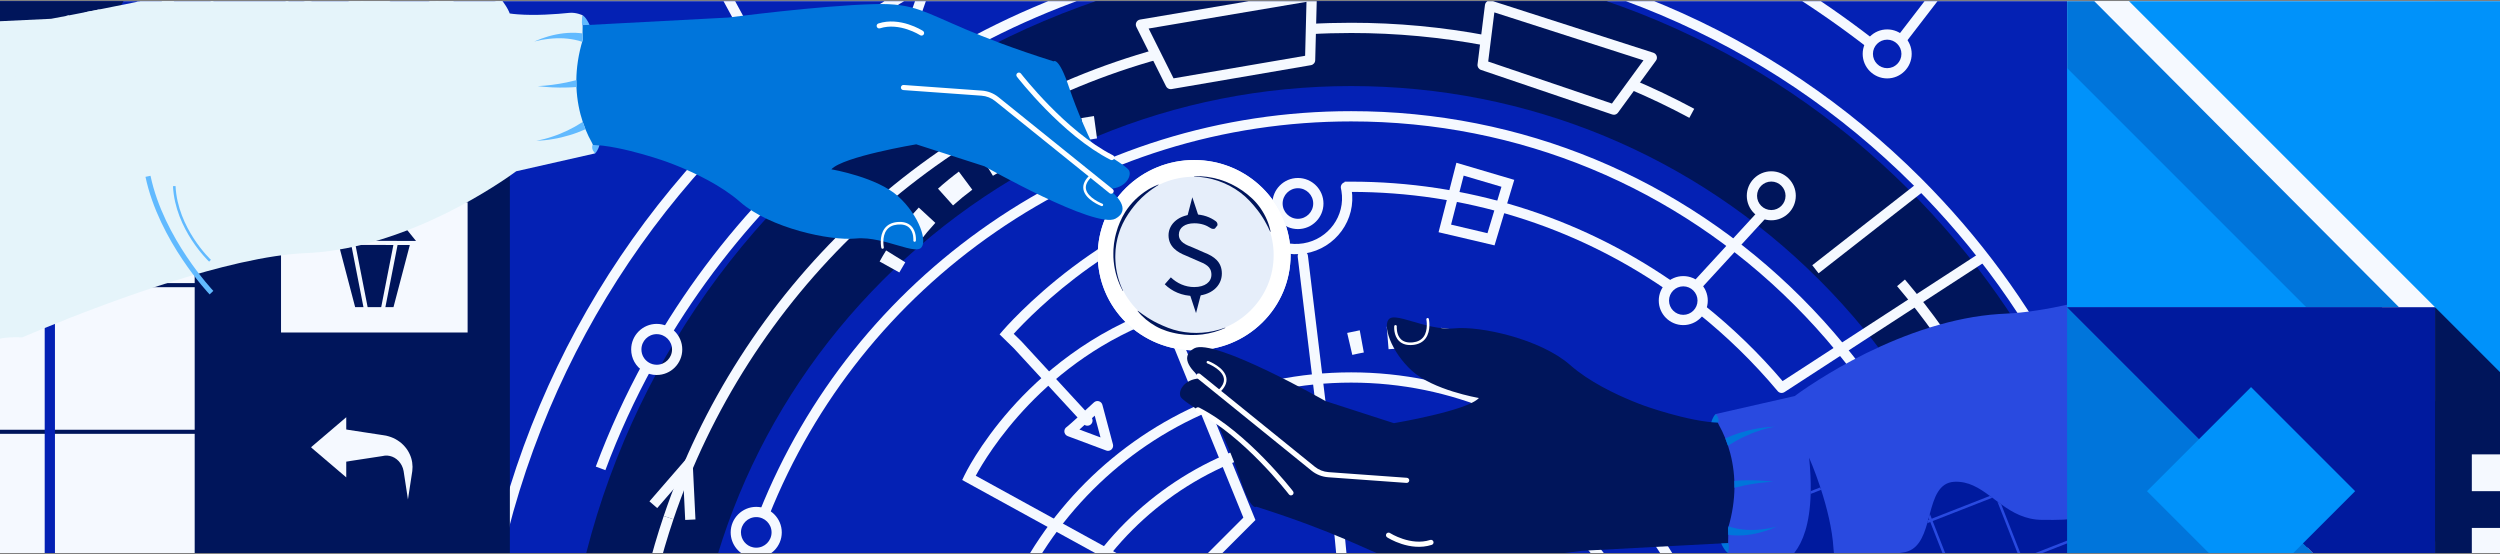 <svg width="1110" height="246" viewBox="0 0 1110 246" fill="none" xmlns="http://www.w3.org/2000/svg">
<rect x="0" y="0" width="1110" height="246" fill="#808080" stroke="none"/>
<g clip-path="url(#clip0_13660_538)">
<g clip-path="url(#clip1_13660_538)">
<g clip-path="url(#clip2_13660_538)">
<path d="M-8.333 -45H1118.33V293H-8.333V-45Z" fill="#F5F9FF"/>
<path d="M917.786 -218.542H-14.056V340.483H917.786V-218.542Z" fill="#0421B4"/>
<path d="M847.688 84.395C815.515 52.222 778.044 26.959 736.321 9.316C693.106 -8.964 647.214 -18.232 599.92 -18.232C552.626 -18.232 506.734 -8.964 463.518 9.316C421.787 26.959 384.325 52.222 352.152 84.395C319.979 116.567 294.716 154.039 277.064 195.761C258.793 238.977 249.516 284.869 249.516 332.163C249.516 334.939 249.553 337.716 249.616 340.484H306.078C305.996 337.716 305.959 334.939 305.959 332.163C305.959 253.643 336.539 179.83 392.063 124.306C447.578 68.782 521.4 38.211 599.92 38.211C678.44 38.211 752.253 68.782 807.777 124.306C863.301 179.83 893.871 253.643 893.871 332.163C893.871 334.939 893.835 337.716 893.753 340.484H917.259V183.416C900.016 146.619 876.656 113.363 847.688 84.395Z" fill="#00155B"/>
<path d="M-37.953 332.163H-94.397C-94.397 238.44 -76.034 147.511 -39.82 61.89C-4.843 -20.79 45.209 -95.04 108.963 -158.803C172.717 -222.557 246.967 -272.618 329.656 -307.586C415.277 -343.801 506.206 -362.163 599.929 -362.163V-305.72C513.807 -305.72 430.271 -288.859 351.651 -255.603C275.698 -223.476 207.475 -177.484 148.883 -118.892C90.291 -60.3 44.299 7.914 12.172 83.876C-21.084 162.496 -37.944 246.032 -37.944 332.154L-37.953 332.163Z" fill="#00155B"/>
<path d="M736.403 318.134C729.821 253.306 677.957 201.77 613.084 195.588L613.512 191.054C680.543 197.436 734.127 250.684 740.928 317.67L736.403 318.134Z" fill="#F5F9FF"/>
<path d="M481.507 262.828L477.583 260.525C497.239 227.042 530.103 202.826 567.747 194.086L568.776 198.519C532.333 206.977 500.525 230.419 481.507 262.828Z" fill="#F5F9FF"/>
<path d="M766.755 332.163C766.755 334.931 766.691 337.707 766.555 340.484H761.994C762.13 337.716 762.203 334.931 762.203 332.163C762.203 242.682 689.401 169.88 599.92 169.88C510.439 169.88 437.627 242.682 437.627 332.163C437.627 334.931 437.7 337.716 437.845 340.484H433.294C433.148 337.716 433.075 334.931 433.075 332.163C433.075 240.17 507.926 165.328 599.92 165.328C691.913 165.328 766.755 240.17 766.755 332.163Z" fill="#F5F9FF"/>
<path d="M791.044 174.476C790.389 174.476 789.742 174.194 789.296 173.666C778.736 161.057 766.864 149.459 754.019 139.181L756.859 135.63C769.413 145.672 781.057 156.951 791.481 169.205L878.968 112.379L881.444 116.194L792.273 174.112C791.891 174.358 791.463 174.476 791.035 174.476H791.044Z" fill="#F5F9FF"/>
<path d="M739.48 128.393C698.304 100.144 650.045 85.205 599.92 85.205C598.964 85.205 598.017 85.205 597.061 85.223L597.007 80.671C597.972 80.662 598.946 80.653 599.92 80.653C650.974 80.653 700.125 95.865 742.057 124.643L739.48 128.393Z" fill="#F5F9FF"/>
<path d="M882.728 332.163C882.728 334.931 882.682 337.707 882.609 340.484H878.049C878.14 337.707 878.176 334.931 878.176 332.163C878.176 257.84 849.226 187.96 796.67 135.404C744.123 82.848 674.243 53.907 599.92 53.907C543.185 53.907 488.617 70.867 442.097 102.967C396.651 134.311 361.847 177.882 341.437 228.954L337.203 227.261C357.951 175.36 393.328 131.079 439.511 99.216C486.796 66.597 542.257 49.355 599.92 49.355C675.463 49.355 746.481 78.778 799.893 132.19C853.305 185.602 882.728 256.62 882.728 332.163Z" fill="#F5F9FF"/>
<path d="M321.663 332.163C321.663 334.93 321.709 337.707 321.791 340.484H317.239C317.148 337.707 317.112 334.93 317.112 332.163C317.112 301.547 321.973 271.432 331.568 242.664L335.884 244.102C326.452 272.406 321.663 302.038 321.663 332.163Z" fill="#F5F9FF"/>
<path d="M282.399 332.163H277.847C277.847 296.886 283.509 262.219 294.689 229.108L299.004 230.565C287.989 263.202 282.399 297.387 282.399 332.163Z" fill="#F5F9FF"/>
<path d="M917.258 276.839V321.211C916.093 286.78 909.447 253.133 897.449 221.033C884.631 186.739 866.086 155.122 842.307 127.055L845.785 124.115C869.892 152.582 888.709 184.655 901.709 219.44C908.683 238.112 913.881 257.284 917.258 276.839Z" fill="#F5F9FF"/>
<path d="M750.077 52.322C741.347 47.624 732.288 43.291 723.157 39.44L724.923 35.243C734.182 39.149 743.377 43.546 752.235 48.307L750.077 52.313V52.322Z" fill="#F5F9FF"/>
<path d="M659.513 20.231C640.004 16.526 619.957 14.65 599.92 14.65C593.802 14.65 587.602 14.823 581.512 15.178L581.248 10.636C587.43 10.281 593.711 10.108 599.92 10.108C620.239 10.108 640.577 12.01 660.369 15.77L659.522 20.24L659.513 20.231Z" fill="#F5F9FF"/>
<path d="M299.004 230.565L294.689 229.108C311.385 179.629 340.362 134.393 378.489 98.287C416.734 62.072 463.636 35.571 514.126 21.652L515.337 26.04C465.557 39.759 419.319 65.887 381.621 101.592C344.031 137.187 315.473 181.787 299.004 230.565Z" fill="#F5F9FF"/>
<path d="M917.259 166.656V176.752C900.153 141.812 877.493 110.14 849.718 82.365C817.272 49.919 779.491 24.447 737.423 6.649C693.871 -11.768 647.615 -21.109 599.92 -21.109C538.224 -21.109 477.502 -4.968 424.308 25.566C372.708 55.181 329.047 97.704 298.067 148.531L294.179 146.164C325.56 94.682 369.777 51.621 422.041 21.615C475.917 -9.31 537.432 -25.661 599.92 -25.661C648.224 -25.661 695.082 -16.202 739.198 2.461C781.813 20.486 820.076 46.286 852.941 79.142C878.905 105.115 900.462 134.456 917.259 166.656Z" fill="#F5F9FF"/>
<path d="M268.798 208.761L264.528 207.168C270.527 191.082 277.765 175.278 286.04 160.193L290.028 162.387C281.853 177.281 274.706 192.875 268.789 208.761H268.798Z" fill="#F5F9FF"/>
<path d="M829.307 21.233C805.292 2.652 781.34 -12.168 758.098 -22.82L759.991 -26.953C783.543 -16.165 807.804 -1.162 832.093 17.637L829.307 21.233Z" fill="#F5F9FF"/>
<path d="M213.502 332.162H208.95C208.95 279.379 219.292 228.179 239.675 179.975C259.366 133.418 287.561 91.605 323.466 55.7C359.371 19.794 401.185 -8.4 447.741 -28.091C495.946 -48.475 547.145 -58.817 599.929 -58.817C633.458 -58.817 665.567 -55.23 695.373 -48.156L694.326 -43.723C664.866 -50.714 633.103 -54.256 599.929 -54.256C547.764 -54.256 497.157 -44.041 449.517 -23.886C403.506 -4.422 362.175 23.436 326.689 58.931C291.202 94.418 263.336 135.749 243.872 181.759C223.725 229.399 213.502 280.007 213.502 332.172V332.162Z" fill="#F5F9FF"/>
<path d="M917.259 -7.708V-1.454C906.616 -11.595 895.501 -21.227 883.957 -30.294L846.022 19.012L842.407 16.235L883.138 -36.694L884.94 -35.292C896.12 -26.607 906.908 -17.394 917.259 -7.708Z" fill="#F5F9FF"/>
<path d="M139.452 332.163H134.9C134.9 276.375 144.959 221.516 164.787 169.133C183.623 119.381 210.852 72.851 245.72 30.837C246.976 29.326 248.442 30.009 251.637 31.52C253.458 32.376 256.007 33.632 259.412 35.353C265.639 38.494 273.55 42.581 280.523 46.196C286.669 49.373 292.977 52.632 295.572 53.906C300.961 48.781 325.842 24.61 331.304 19.194C329.32 15.379 323.165 4.054 318.076 -5.304C315.118 -10.739 312.259 -16.001 310.147 -19.907C309.091 -21.864 308.217 -23.485 307.616 -24.623C306.433 -26.853 305.841 -27.973 307.197 -29.184C341.5 -59.845 386.691 -85.763 437.873 -104.144C490.165 -122.925 546.199 -132.848 599.92 -132.848C668.244 -132.848 734.055 -118.373 795.532 -89.824L797.726 -88.804L761.348 -21.282L757.342 -23.439L791.426 -86.701C731.178 -114.295 666.76 -128.287 599.92 -128.287C546.717 -128.287 491.212 -118.455 439.411 -99.847C389.423 -81.894 345.251 -56.704 311.54 -26.935C313.306 -23.603 317.913 -15.118 322.073 -7.462C325.46 -1.235 328.965 5.229 331.623 10.154C334.894 16.217 336.433 19.588 336.238 20.268C336.087 20.796 329.59 27.302 316.747 39.786C297.666 58.331 297.438 58.44 297.029 58.65C296.27 59.032 293.93 58.222 290.01 56.219C287.014 54.689 282.918 52.577 278.43 50.247C267.978 44.839 252.748 36.964 248.214 34.962C214.148 76.265 187.51 121.948 169.03 170.753C149.393 222.626 139.433 276.93 139.433 332.172L139.452 332.163Z" fill="#F5F9FF"/>
<path d="M-18.863 332.163H-23.415C-23.415 245.422 -5.935 161.477 28.531 82.656C61.824 6.521 109.327 -61.292 169.713 -118.91L172.853 -115.615C112.905 -58.425 65.757 8.898 32.701 84.477C-1.511 162.715 -18.863 246.05 -18.863 332.154V332.163Z" fill="#F5F9FF"/>
<path d="M601.14 -228.993L601.112 -218.342L601.067 -196.493L601.04 -186.205C604.554 -186.196 608.104 -186.151 611.6 -186.078L611.828 -196.493L612.31 -218.342L612.547 -228.857C608.769 -228.939 604.927 -228.984 601.14 -228.993ZM590.325 -196.493L589.933 -218.342L589.742 -228.902C585.964 -228.838 582.149 -228.729 578.389 -228.583L578.772 -218.342L579.6 -196.493L580.001 -185.832C583.479 -185.96 587.02 -186.06 590.516 -186.123L590.325 -196.493ZM623.954 -228.483L623.526 -218.342L622.597 -196.493L622.142 -185.741C625.638 -185.586 629.18 -185.404 632.684 -185.186L633.385 -196.493L634.751 -218.342L635.343 -227.892C631.555 -228.128 627.723 -228.329 623.954 -228.483ZM568.84 -196.493L567.583 -218.342L567.019 -228.046C563.25 -227.828 559.426 -227.564 555.657 -227.273L556.358 -218.342L558.061 -196.493L558.989 -184.612C562.476 -184.885 566.008 -185.122 569.486 -185.331L568.84 -196.493ZM646.732 -227.063L646.012 -218.342L644.201 -196.493L643.199 -184.421C646.686 -184.139 650.218 -183.811 653.705 -183.447L655.052 -196.493L657.301 -218.342L658.093 -226.007C654.315 -226.399 650.491 -226.754 646.732 -227.063ZM547.246 -196.493L545.097 -218.342L544.314 -226.271C540.554 -225.898 536.749 -225.488 532.989 -225.042L533.79 -218.342L536.385 -196.493L538.042 -182.555C541.51 -182.965 545.033 -183.347 548.502 -183.684L547.246 -196.493ZM669.427 -224.723L668.635 -218.342L665.94 -196.493L664.183 -182.263C667.67 -181.827 671.184 -181.362 674.625 -180.862L676.883 -196.493L680.042 -218.342L680.743 -223.212C677.01 -223.749 673.205 -224.259 669.427 -224.723ZM525.479 -196.493L522.42 -218.342L521.691 -223.576C517.95 -223.057 514.153 -222.493 510.43 -221.892L511.003 -218.342L514.499 -196.493L517.203 -179.642C520.644 -180.197 524.149 -180.725 527.609 -181.208L525.479 -196.493ZM692.014 -221.464L691.495 -218.342L687.89 -196.493L685.04 -179.25C688.5 -178.686 691.995 -178.067 695.427 -177.429L698.978 -196.493L703.038 -218.342L703.257 -219.498C699.542 -220.19 695.755 -220.845 692.014 -221.464ZM503.457 -196.493L499.496 -218.342L499.205 -219.971C496.337 -219.452 493.442 -218.906 490.566 -218.342C489.71 -218.169 488.854 -218.005 488.007 -217.832L492.332 -196.493L496.501 -175.891C499.924 -176.583 503.393 -177.247 506.834 -177.876L503.457 -196.493ZM714.454 -217.286L710.139 -196.493L705.76 -175.399C709.183 -174.689 712.643 -173.934 716.057 -173.151L721.401 -196.493L725.597 -214.855C721.901 -215.702 718.15 -216.521 714.454 -217.286ZM481.107 -196.493L476.864 -215.456C473.177 -214.627 469.445 -213.753 465.776 -212.852L469.791 -196.493L475.972 -171.303C479.359 -172.131 482.809 -172.941 486.214 -173.697L481.107 -196.493ZM736.695 -212.197L732.762 -196.493L726.298 -170.693C729.721 -169.837 733.144 -168.945 736.485 -168.034L744.242 -196.493L747.738 -209.311C744.114 -210.303 740.4 -211.268 736.695 -212.197ZM458.356 -196.493L454.742 -210.03C451.092 -209.056 447.395 -208.027 443.763 -206.971L446.795 -196.493L455.653 -165.868C459.003 -166.842 462.417 -167.789 465.776 -168.69L458.356 -196.493ZM758.708 -206.206L755.849 -196.493L746.627 -165.158C749.986 -164.165 753.373 -163.137 756.687 -162.081L767.602 -196.493L769.623 -202.865C766.027 -204.003 762.358 -205.132 758.708 -206.206ZM435.087 -196.493L432.848 -203.694C429.243 -202.574 425.601 -201.4 422.005 -200.198L423.243 -196.493L435.561 -159.613C438.874 -160.724 442.243 -161.807 445.575 -162.845L435.087 -196.493ZM788.55 -196.493C785.864 -197.458 783.151 -198.405 780.457 -199.315L779.501 -196.493L766.701 -158.794C770.015 -157.674 773.365 -156.5 776.633 -155.307L791.226 -195.537L788.55 -196.493ZM411.235 -196.475C407.685 -195.209 404.089 -193.88 400.548 -192.542L415.751 -152.54C419.019 -153.787 422.342 -155.007 425.628 -156.181L411.235 -196.475ZM801.905 -191.54L786.502 -151.62C789.761 -150.355 793.056 -149.053 796.279 -147.724L812.502 -187.316C809.006 -188.755 805.446 -190.166 801.905 -191.54ZM389.942 -188.381C386.455 -186.97 382.923 -185.504 379.454 -184.021L396.278 -144.683C399.482 -146.049 402.742 -147.405 405.955 -148.707L389.942 -188.381ZM823.008 -182.892L805.984 -143.636C809.179 -142.253 812.411 -140.805 815.597 -139.348L833.422 -178.249C829.972 -179.824 826.467 -181.39 823.008 -182.892ZM369.067 -179.45C365.635 -177.903 362.166 -176.291 358.761 -174.671L377.169 -136.044C380.31 -137.546 383.514 -139.03 386.683 -140.459L369.067 -179.45ZM843.737 -173.387L825.12 -134.869C828.279 -133.34 831.447 -131.765 834.56 -130.19L853.951 -168.326C850.592 -170.037 847.151 -171.74 843.737 -173.387ZM348.565 -169.682C345.206 -167.998 341.81 -166.25 338.46 -164.484L358.424 -126.64C361.511 -128.269 364.651 -129.88 367.747 -131.437L348.565 -169.682ZM864.056 -163.055L843.892 -125.32C846.96 -123.681 850.064 -121.978 853.132 -120.267L874.052 -157.583C870.748 -159.44 867.379 -161.279 864.056 -163.055ZM328.464 -159.076C325.168 -157.255 321.846 -155.371 318.577 -153.477L340.062 -116.471C343.076 -118.219 346.153 -119.966 349.193 -121.651L328.464 -159.076ZM883.939 -151.912L862.254 -115.023C865.276 -113.248 868.308 -111.418 871.276 -109.597L893.707 -146.031C890.503 -148.006 887.216 -149.982 883.939 -151.912ZM308.8 -147.669C305.559 -145.694 302.318 -143.673 299.15 -141.661L322.11 -105.555C325.032 -107.421 328.036 -109.288 331.04 -111.109L308.8 -147.669ZM903.348 -139.958L880.188 -103.98C883.12 -102.087 886.078 -100.138 888.982 -98.19L912.871 -133.695C909.73 -135.798 906.525 -137.91 903.348 -139.958ZM289.618 -135.461C286.487 -133.376 283.318 -131.228 280.214 -129.079L304.621 -93.93C307.489 -95.914 310.411 -97.908 313.306 -99.829L289.618 -135.461ZM897.649 -92.227C900.517 -90.215 903.394 -88.149 906.198 -86.091L917.259 -101.158V-120.121L897.649 -92.227ZM270.937 -122.488C267.869 -120.267 264.792 -117.991 261.797 -115.724L287.606 -81.594C290.365 -83.688 293.214 -85.791 296.055 -87.848L270.937 -122.488ZM252.793 -108.778C249.835 -106.438 246.849 -104.044 243.926 -101.641L271.092 -68.576C273.787 -70.797 276.545 -73.018 279.286 -75.167L252.793 -108.778ZM235.214 -94.33C232.346 -91.872 229.461 -89.35 226.638 -86.838L255.115 -54.902C257.719 -57.223 260.386 -59.554 263.035 -61.821L235.214 -94.33ZM218.227 -79.182C215.45 -76.614 212.673 -73.974 209.951 -71.352L239.693 -40.591C242.206 -43.012 244.773 -45.443 247.331 -47.819L218.227 -79.182ZM201.849 -63.359C199.191 -60.683 196.514 -57.934 193.901 -55.202L224.863 -25.661C227.267 -28.182 229.743 -30.722 232.201 -33.199L201.849 -63.359ZM186.127 -46.882C183.559 -44.078 181.001 -41.228 178.516 -38.406L210.634 -10.139C212.928 -12.752 215.295 -15.383 217.671 -17.977L186.127 -46.882ZM171.078 -29.776C168.62 -26.871 166.18 -23.922 163.813 -21L197.051 5.948C199.236 3.244 201.494 0.513 203.761 -2.173L171.078 -29.776ZM156.722 -12.078C154.391 -9.083 152.07 -6.033 149.821 -3.011L184.115 22.571C186.2 19.776 188.348 16.963 190.506 14.187L156.722 -12.078ZM143.093 6.193C140.908 9.252 138.714 12.393 136.566 15.534L171.87 39.714C173.855 36.809 175.885 33.905 177.906 31.074L143.093 6.193ZM130.211 25.011C128.154 28.152 126.078 31.384 124.057 34.615L153.326 52.95L160.318 57.329C161.237 55.873 162.157 54.407 163.094 52.95C164.059 51.439 165.033 49.937 166.007 48.462L130.211 25.011ZM132.487 52.95L118.103 44.338C116.401 47.188 114.699 50.083 113.051 52.95C112.814 53.369 112.577 53.779 112.341 54.188L149.493 75.409C151.223 72.387 153.016 69.328 154.819 66.324L132.487 52.95ZM106.778 64.157C104.967 67.489 103.164 70.885 101.425 74.235L139.415 93.926C141.018 90.831 142.684 87.699 144.359 84.613L106.778 64.157ZM96.282 84.422C94.616 87.799 92.95 91.259 91.329 94.718L130.093 112.844C131.586 109.658 133.125 106.453 134.654 103.34L96.282 84.422ZM88.261 105.843L86.604 105.106C86.55 105.233 86.495 105.352 86.441 105.479C84.957 108.838 83.491 112.243 82.08 115.612L86.441 117.432L88.261 118.197L121.545 132.126C122.901 128.903 124.303 125.644 125.723 122.448L88.261 105.843ZM88.261 130.332L86.441 129.613L81.898 127.82L77.774 126.19C77.564 126.736 77.346 127.273 77.136 127.82C75.971 130.815 74.815 133.846 73.686 136.869L86.441 141.603L88.261 142.276L113.797 151.763C115.026 148.467 116.292 145.153 117.575 141.903L88.261 130.332ZM88.261 154.048L86.441 153.41L69.817 147.62C68.588 151.162 67.359 154.812 66.166 158.463L86.441 165.054L88.261 165.646L106.86 171.7C107.953 168.331 109.091 164.963 110.229 161.695L88.261 154.048ZM88.261 177.098L86.441 176.543L62.743 169.378C61.651 173.011 60.577 176.689 59.557 180.312L86.441 187.859L88.261 188.369L100.752 191.874C101.689 188.514 102.682 185.119 103.701 181.769L88.261 177.098ZM88.261 199.503L86.441 199.029L63.882 193.203L56.835 191.382L56.589 191.318C56.589 191.318 56.589 191.364 56.571 191.382C56.416 191.983 56.262 192.593 56.107 193.203C55.333 196.253 54.577 199.33 53.849 202.37L86.441 210.09L88.261 210.527L95.49 212.239C96.291 208.843 97.147 205.411 98.021 202.024L88.261 199.503ZM88.261 221.443L86.441 221.051L51.346 213.486C50.544 217.173 49.78 220.924 49.06 224.647L86.441 231.912L88.261 232.258L91.056 232.804C91.73 229.363 92.44 225.904 93.168 222.499L88.261 221.443ZM88.261 242.991L86.441 242.673L47.003 235.854C46.357 239.568 45.738 243.356 45.173 247.097L86.441 253.379L87.469 253.534C87.724 251.858 87.988 250.183 88.261 248.499C88.553 246.706 88.853 244.921 89.162 243.146L88.261 242.991ZM45.091 258.577L43.571 258.377C43.571 258.44 43.553 258.513 43.544 258.577C43.061 262.255 42.615 265.987 42.205 269.684L84.729 274.399C85.12 270.922 85.539 267.408 85.994 263.957L45.091 258.577ZM41.067 281.018C40.721 284.787 40.421 288.601 40.157 292.361L82.835 295.356C83.081 291.879 83.364 288.346 83.682 284.869L41.067 281.018ZM39.474 303.723C39.283 307.492 39.128 311.315 39.019 315.102L81.788 316.386C81.889 312.881 82.034 309.349 82.207 305.871L39.474 303.723Z" fill="#F5F9FF"/>
<path d="M226.283 52.95V340.529H-239.31V339.618H-241.131V340.529H-322.673V52.95H226.283Z" fill="#00155B"/>
<path d="M226.283 52.95H107.024V340.401H226.283V52.95Z" fill="#00155B"/>
<path d="M86.996 72.978H-300.824V321.511H86.996V72.978Z" fill="#F5F9FF"/>
<path d="M207.621 89.821H124.776V147.63H207.621V89.821Z" fill="#F5F9FF"/>
<path d="M207.621 172.665H124.776V230.474H207.621V172.665Z" fill="#00155B"/>
<path d="M-306.641 54.753V339.892H-241.131V338.981H-304.821V56.565H86.441V338.981H-239.31V339.892H88.261V54.753H-306.641Z" fill="#00155B"/>
<path d="M87.36 190.809H-305.731V192.62H87.36V190.809Z" fill="#00155B"/>
<path d="M87.36 125.699H-305.731V127.511H87.36V125.699Z" fill="#00155B"/>
<path d="M87.36 60.589H-305.731V62.401H87.36V60.589Z" fill="#00155B"/>
<path d="M22.75 113.773H20.93V339.892H22.75V113.773Z" fill="#00155B"/>
<path d="M22.75 55.664H20.93V99.89H22.75V55.664Z" fill="#00155B"/>
<path d="M-216.059 277.285L-220.475 276.192C-216.551 260.352 -212.491 243.983 -201.384 231.092C-190.833 218.839 -175.62 210.7 -161.692 209.826C-152.743 209.271 -144.231 211.547 -135.992 213.741C-130.275 215.261 -124.357 216.845 -118.494 217.391C-102.526 218.875 -89.517 210.399 -81.415 203.016C-73.467 195.779 -66.903 186.848 -60.549 178.218L-58.537 175.487C-46.147 158.699 -35.013 146.427 -23.515 136.868C-8.949 124.76 5.991 117.223 22.168 113.836L23.106 118.288C-12.29 125.716 -37.161 154.202 -54.877 178.19L-56.88 180.912C-63.362 189.725 -70.062 198.847 -78.347 206.385C-87.132 214.378 -101.315 223.554 -118.913 221.925C-125.158 221.342 -131.258 219.713 -137.157 218.138C-145.405 215.935 -153.198 213.859 -161.4 214.369C-174.146 215.161 -188.147 222.708 -197.925 234.06C-208.321 246.123 -212.245 261.963 -216.041 277.285H-216.059Z" fill="#0421B4"/>
<path d="M174.71 136.359H157.686L150.003 107.118H182.403L174.71 136.359Z" fill="#00155B"/>
<path d="M152.452 101.091H179.945L184.916 107.245H147.481L152.452 101.091Z" fill="#00155B"/>
<path d="M837.91 34.815C831.911 34.815 827.031 29.936 827.031 23.936C827.031 17.937 831.911 13.057 837.91 13.057C843.91 13.057 848.789 17.937 848.789 23.936C848.789 29.936 843.91 34.815 837.91 34.815ZM837.91 17.609C834.424 17.609 831.583 20.45 831.583 23.936C831.583 27.423 834.424 30.264 837.91 30.264C841.397 30.264 844.237 27.423 844.237 23.936C844.237 20.45 841.397 17.609 837.91 17.609Z" fill="#F5F9FF"/>
<path d="M786.456 97.814C780.456 97.814 775.577 92.934 775.577 86.935C775.577 80.936 780.456 76.056 786.456 76.056C792.455 76.056 797.335 80.936 797.335 86.935C797.335 92.934 792.455 97.814 786.456 97.814ZM786.456 80.608C782.969 80.608 780.129 83.448 780.129 86.935C780.129 90.422 782.969 93.262 786.456 93.262C789.943 93.262 792.783 90.422 792.783 86.935C792.783 83.448 789.943 80.608 786.456 80.608Z" fill="#F5F9FF"/>
<path d="M747.373 144.343C741.374 144.343 736.494 139.464 736.494 133.464C736.494 127.465 741.374 122.585 747.373 122.585C753.373 122.585 758.252 127.465 758.252 133.464C758.252 139.464 753.373 144.343 747.373 144.343ZM747.373 127.137C743.887 127.137 741.046 129.977 741.046 133.464C741.046 136.951 743.887 139.791 747.373 139.791C750.86 139.791 753.7 136.951 753.7 133.464C753.7 129.977 750.86 127.137 747.373 127.137Z" fill="#F5F9FF"/>
<path d="M590.224 222.854C577.934 222.854 567.173 213.777 565.426 201.26C565.189 199.575 565.125 197.873 565.234 196.189C565.316 194.932 566.39 193.977 567.647 194.059C568.903 194.14 569.85 195.224 569.777 196.471C569.686 197.846 569.741 199.248 569.932 200.622C571.498 211.82 581.867 219.658 593.074 218.092C598.5 217.337 603.297 214.515 606.602 210.145C609.897 205.775 611.299 200.386 610.544 194.96C610.489 194.559 610.416 194.159 610.344 193.767C610.098 192.538 610.899 191.337 612.128 191.091C613.357 190.845 614.559 191.646 614.804 192.875C614.904 193.358 614.986 193.84 615.05 194.332C615.979 200.959 614.267 207.55 610.234 212.894C606.201 218.238 600.329 221.688 593.702 222.608C592.537 222.772 591.371 222.854 590.224 222.854Z" fill="#F5F9FF"/>
<path d="M591.453 211.93C585.199 211.93 580.11 206.841 580.11 200.586C580.11 194.332 585.199 189.243 591.453 189.243C597.708 189.243 602.797 194.332 602.797 200.586C602.797 206.841 597.708 211.93 591.453 211.93ZM591.453 193.786C587.703 193.786 584.662 196.836 584.662 200.577C584.662 204.319 587.712 207.369 591.453 207.369C595.195 207.369 598.245 204.319 598.245 200.577C598.245 196.836 595.195 193.786 591.453 193.786Z" fill="#F5F9FF"/>
<path d="M576.277 101.71C570.023 101.71 564.934 96.621 564.934 90.367C564.934 84.113 570.023 79.024 576.277 79.024C582.532 79.024 587.621 84.113 587.621 90.367C587.621 96.621 582.532 101.71 576.277 101.71ZM576.277 83.566C572.527 83.566 569.486 86.616 569.486 90.358C569.486 94.1 572.536 97.149 576.277 97.149C580.019 97.149 583.069 94.1 583.069 90.358C583.069 86.616 580.019 83.566 576.277 83.566Z" fill="#F5F9FF"/>
<path d="M335.774 247.734C335.01 247.734 334.236 247.653 333.489 247.507C328.236 246.433 324.422 241.753 324.422 236.391C324.422 230.137 329.511 225.048 335.765 225.048C342.019 225.048 347.108 230.137 347.108 236.391C347.108 242.645 342.019 247.734 335.765 247.734H335.774ZM335.774 229.591C332.023 229.591 328.983 232.64 328.983 236.382C328.983 239.596 331.259 242.4 334.409 243.037C334.855 243.128 335.319 243.173 335.783 243.173C339.534 243.173 342.575 240.124 342.575 236.382C342.575 232.64 339.525 229.591 335.783 229.591H335.774Z" fill="#F5F9FF"/>
<path d="M291.585 166.502C289.482 166.502 287.433 165.928 285.658 164.827C282.262 162.742 280.241 159.128 280.241 155.149C280.241 148.895 285.33 143.806 291.585 143.806C297.839 143.806 302.928 148.895 302.928 155.149C302.928 161.404 297.839 166.493 291.585 166.493V166.502ZM291.585 148.358C287.834 148.358 284.793 151.408 284.793 155.149C284.793 157.534 286.004 159.701 288.043 160.948C289.108 161.604 290.337 161.95 291.594 161.95C295.344 161.95 298.385 158.9 298.385 155.158C298.385 151.417 295.335 148.367 291.594 148.367L291.585 148.358Z" fill="#F5F9FF"/>
<path d="M21.512 115.512C19.937 115.512 18.39 115.075 17.051 114.256C14.502 112.69 12.982 109.968 12.982 106.982C12.982 102.275 16.815 98.452 21.512 98.452C26.21 98.452 30.042 102.284 30.042 106.982C30.042 111.679 26.21 115.512 21.512 115.512ZM19.436 110.368C20.055 110.751 20.775 110.951 21.512 110.951C23.706 110.951 25.491 109.167 25.491 106.973C25.491 104.779 23.706 102.994 21.512 102.994C19.318 102.994 17.534 104.779 17.534 106.973C17.534 108.366 18.244 109.64 19.436 110.368Z" fill="#0421B4"/>
<path d="M665.555 212.081L615.554 301.254L619.524 303.481L669.525 214.307L665.555 212.081Z" fill="#F5F9FF"/>
<path d="M691.586 226.997L626.906 308.136L630.465 310.974L695.145 229.834L691.586 226.997Z" fill="#F5F9FF"/>
<path d="M600.42 157.571L598.145 147.821C599.993 147.393 601.868 147.001 603.725 146.656L605.537 156.506C603.834 156.815 602.114 157.179 600.43 157.571H600.42Z" fill="#F5F9FF"/>
<path d="M689.828 175.451C686.842 173.302 683.702 171.281 680.506 169.451L685.495 160.766C688.982 162.769 692.405 164.972 695.673 167.321L689.837 175.46L689.828 175.451ZM670.62 164.408C668.717 163.552 666.75 162.742 664.793 161.995C663.3 161.431 661.78 160.885 660.278 160.375L663.446 150.88C665.084 151.426 666.741 152.018 668.371 152.637C670.501 153.447 672.641 154.339 674.716 155.268L670.62 164.408ZM649.59 157.398C645.994 156.588 642.316 155.95 638.665 155.504L639.876 145.563C643.864 146.055 647.878 146.747 651.793 147.63L649.59 157.398ZM616.525 155.049L615.715 145.071C619.72 144.744 623.772 144.625 627.814 144.698L627.613 154.712C623.917 154.639 620.194 154.749 616.525 155.049Z" fill="#F5F9FF"/>
<path d="M702.346 185.929C701.108 184.727 699.824 183.535 698.513 182.379L705.15 174.877C706.57 176.134 707.972 177.435 709.329 178.746L702.346 185.92V185.929Z" fill="#F5F9FF"/>
<path d="M399.3 120.974L390.552 116.103C391.462 114.456 392.436 112.808 393.437 111.187L401.949 116.458C401.03 117.942 400.138 119.453 399.3 120.965V120.974Z" fill="#F5F9FF"/>
<path d="M408.195 107.391L400.229 101.319C402.632 98.16 405.227 95.074 407.931 92.151L415.286 98.952C412.792 101.647 410.407 104.487 408.195 107.391ZM423.152 91.214L416.47 83.758C419.41 81.118 422.533 78.569 425.728 76.192L431.7 84.231C428.742 86.425 425.865 88.783 423.152 91.214ZM440.859 78.05L435.642 69.501C437.072 68.627 438.537 67.772 439.985 66.961C441.979 65.841 444.045 64.758 446.103 63.739L450.545 72.715C448.633 73.662 446.731 74.663 444.883 75.701C443.535 76.457 442.188 77.249 440.859 78.05ZM460.66 68.272L457.063 58.932C460.787 57.493 464.611 56.228 468.416 55.145L471.138 64.785C467.624 65.778 464.101 66.952 460.669 68.272H460.66Z" fill="#F5F9FF"/>
<path d="M481.899 62.282L480.096 52.431C481.962 52.086 483.856 51.785 485.713 51.53L487.07 61.453C485.358 61.69 483.619 61.963 481.899 62.282Z" fill="#F5F9FF"/>
<path d="M522.72 265.587L427.221 213.122L428.141 211.183C428.405 210.628 434.696 197.491 448.752 181.577C461.706 166.911 483.983 147.102 516.475 136.077L518.505 135.385L557.414 230.893L522.72 265.587ZM433.239 211.228L521.919 259.952L552.052 229.818L515.901 141.093C463.5 159.719 438.328 201.797 433.23 211.238L433.239 211.228Z" fill="#F5F9FF"/>
<path d="M785.008 282.156L771.517 253.415L823.508 207.642L825.019 209.162C826.094 210.245 851.357 236.146 850.565 277.367L850.519 279.516L785.008 282.165V282.156ZM777.088 254.572L787.84 277.477L846.022 275.128C845.885 242.536 828.415 219.941 823.217 213.951L777.088 254.572Z" fill="#F5F9FF"/>
<path d="M482.791 189.015C482.181 189.015 481.562 188.769 481.116 188.278L450.163 154.676L443.818 148.467L445.192 146.847C445.647 146.31 491.767 92.688 552.444 85.041C553.381 84.923 554.264 85.223 554.874 85.87C555.994 87.053 555.703 88.655 555.448 90.076C555.366 90.513 555.239 91.241 555.266 91.478C557.078 102.438 567.602 109.876 578.726 108.037C589.851 106.198 597.416 95.775 595.604 84.795C595.541 84.404 595.459 84.012 595.377 83.63C595.104 82.401 595.869 81.19 597.098 80.908C598.327 80.635 599.537 81.4 599.82 82.629C599.929 83.102 600.02 83.575 600.102 84.058C602.323 97.513 593.074 110.286 579.473 112.535C565.881 114.783 552.999 105.661 550.778 92.206C550.65 91.441 550.741 90.613 550.878 89.848C498.786 97.413 458.047 139.482 450.09 148.212L453.495 151.544L484.493 185.192C485.349 186.12 485.285 187.559 484.366 188.405C483.929 188.806 483.373 189.006 482.827 189.006L482.791 189.015Z" fill="#F5F9FF"/>
<path d="M491.967 200.177C491.703 200.177 491.43 200.131 491.166 200.031L474.042 193.631C473.131 193.285 472.531 192.402 472.567 191.428C472.594 190.627 473.031 189.917 473.696 189.525C474.697 188.769 480.578 183.416 485.722 178.664C486.305 178.127 487.133 177.927 487.898 178.145C488.662 178.364 489.254 178.974 489.464 179.748L494.152 197.309C494.37 198.128 494.116 199.011 493.478 199.585C493.05 199.967 492.504 200.177 491.949 200.177H491.967ZM479.276 190.718L488.626 194.214L486.05 184.554C482.927 187.431 480.769 189.389 479.276 190.718Z" fill="#F5F9FF"/>
<path d="M599.992 294.655C598.836 294.655 597.844 293.772 597.726 292.598L589.842 209.763C589.723 208.506 590.643 207.405 591.89 207.277C593.165 207.159 594.248 208.078 594.375 209.326L602.259 292.161C602.378 293.417 601.458 294.519 600.211 294.646C600.138 294.646 600.065 294.655 599.992 294.655Z" fill="#F5F9FF"/>
<path d="M587.775 193.348C586.637 193.348 585.654 192.502 585.517 191.345L576.195 114.064C576.04 112.816 576.933 111.678 578.18 111.533C579.436 111.387 580.565 112.27 580.711 113.517L590.033 190.799C590.188 192.046 589.296 193.184 588.048 193.33C587.957 193.339 587.866 193.348 587.775 193.348Z" fill="#F5F9FF"/>
<path d="M663.573 108.947L638.72 103.103L646.64 72.268L672.331 79.861L663.573 108.956V108.947ZM644.282 99.734L660.442 103.54L666.641 82.929L649.863 77.976L644.273 99.743L644.282 99.734Z" fill="#F5F9FF"/>
<path d="M519.77 39.586C518.924 39.586 518.123 39.103 517.731 38.329L504.54 11.947C504.221 11.3 504.221 10.545 504.54 9.898C504.867 9.252 505.477 8.806 506.188 8.688L582.04 -4.14C582.714 -4.249 583.397 -4.058 583.906 -3.612C584.416 -3.165 584.707 -2.51 584.689 -1.836L583.952 26.75C583.925 27.833 583.133 28.752 582.058 28.934L520.135 39.558C520.007 39.577 519.88 39.595 519.752 39.595L519.77 39.586ZM509.993 12.666L515.219 23.117L521.054 34.788L579.473 24.765L580.083 0.813L509.984 12.666H509.993Z" fill="#F5F9FF"/>
<path d="M716.548 50.948C716.302 50.948 716.056 50.911 715.82 50.829L657.556 31.038C656.536 30.692 655.899 29.672 656.026 28.598L659.322 2.215C659.404 1.542 659.786 0.941 660.36 0.577C660.933 0.213 661.634 0.121 662.281 0.331L734.1 23.418C734.792 23.646 735.338 24.183 735.566 24.884C735.793 25.576 735.675 26.34 735.238 26.932L718.387 50.019C717.95 50.62 717.258 50.957 716.548 50.957V50.948ZM660.769 27.323L715.692 45.977L729.703 26.786L663.491 5.502L660.76 27.323H660.769Z" fill="#F5F9FF"/>
<path d="M851.026 81.526L804.647 117.761L807.449 121.348L853.828 85.113L851.026 81.526Z" fill="#F5F9FF"/>
<path d="M780.489 93.943L751.716 125.255L755.068 128.335L783.84 97.023L780.489 93.943Z" fill="#F5F9FF"/>
<path d="M406.847 12.603L402.55 11.091L408.859 -6.87L391.426 -7.808L391.671 -12.351L415.159 -11.095L406.847 12.603Z" fill="#F5F9FF"/>
<path d="M304.23 230.856L303.328 212.284L291.794 225.594L288.353 222.608L307.325 200.723L308.782 230.638L304.23 230.856Z" fill="#F5F9FF"/>
<path d="M24.398 281.009H-221.13V276.457H19.846V113.609H24.398V281.009Z" fill="#0421B4"/>
<path d="M146.758 106.877L146.753 108.697L188.33 108.813L188.335 106.993L146.758 106.877Z" fill="#F5F9FF"/>
<path d="M157.709 108.153L155.922 108.503L161.62 137.629L163.407 137.279L157.709 108.153Z" fill="#F5F9FF"/>
<path d="M174.832 107.92L169.124 137.044L170.91 137.394L176.619 108.27L174.832 107.92Z" fill="#F5F9FF"/>
<path d="M166.198 103.922C167.832 103.922 169.157 102.597 169.157 100.963C169.157 99.329 167.832 98.005 166.198 98.005C164.564 98.005 163.24 99.329 163.24 100.963C163.24 102.597 164.564 103.922 166.198 103.922Z" fill="#00155B"/>
<path d="M138.223 198.738L153.735 211.956V185.246L138.223 198.465V198.738Z" fill="#F5F9FF"/>
<path d="M149.702 190.098L162.329 192.028L168.647 192.993L170.368 193.257L171.46 193.439L172.535 193.722C173.946 194.131 175.284 194.714 176.486 195.497C177.096 195.861 177.642 196.316 178.197 196.744C178.707 197.226 179.235 197.682 179.672 198.219C180.591 199.238 181.329 200.404 181.884 201.605C183.031 204.009 183.368 206.703 183.059 209.134L181.129 221.761L179.199 209.134C178.58 205.575 175.885 203.044 173.108 202.452C172.425 202.279 171.734 202.252 171.069 202.297L170.577 202.343L170.095 202.443L169.449 202.552L168.656 202.67L162.338 203.635L149.712 205.566V190.089L149.702 190.098Z" fill="#F5F9FF"/>
<g clip-path="url(#clip3_13660_538)">
<path d="M560.487 143.172C577.206 126.672 577.206 99.921 560.487 83.421C543.767 66.922 516.659 66.922 499.939 83.421C483.22 99.921 483.22 126.672 499.939 143.172C516.659 159.672 543.767 159.672 560.487 143.172Z" fill="#E6EEFA"/>
<path d="M530.213 78.468C539.639 78.468 548.503 82.092 555.17 88.668C561.837 95.248 565.506 103.992 565.506 113.297C565.506 122.602 561.834 131.346 555.17 137.925C548.503 144.504 539.642 148.125 530.213 148.125C520.784 148.125 511.924 144.501 505.257 137.925C498.59 131.346 494.921 122.602 494.921 113.297C494.921 103.992 498.593 95.248 505.257 88.668C511.924 82.089 520.784 78.468 530.213 78.468ZM530.213 71.047C506.569 71.047 487.4 89.963 487.4 113.297C487.4 136.63 506.569 155.547 530.213 155.547C553.858 155.547 573.027 136.63 573.027 113.297C573.027 89.963 553.858 71.047 530.213 71.047Z" fill="white"/>
<path d="M539.416 101.477C539.175 101.582 538.914 101.635 538.65 101.635C538.264 101.635 537.875 101.523 537.533 101.291C535.53 99.931 533.211 99.138 530.26 99.138C526.161 99.138 523.411 101.055 523.411 104.196C523.411 107.548 526.701 108.774 529.72 109.945L534.683 112.126C539.052 113.83 542.505 116.28 542.505 121.443C542.505 126.978 537.759 131.395 529.99 131.395C524.811 131.395 520.335 129.373 517.153 126.232L519.849 123.147C522.548 125.755 526.214 127.455 530.207 127.455C535.06 127.455 537.866 125.169 537.866 121.976C537.866 118.247 535.116 117.184 531.557 115.694L526.431 113.458C522.925 112.073 518.826 109.626 518.826 104.463C518.826 99.299 523.678 95.198 530.424 95.198C534.065 95.198 537.338 96.391 539.827 98.237C540.418 98.673 540.662 99.383 540.546 100.052L539.416 101.477Z" fill="#00155B"/>
<path d="M533.481 129.658L531.036 139.012L527.997 129.828L533.481 129.658Z" fill="#00155B"/>
<path d="M529.391 87.581L532.429 96.747L526.946 96.92L529.391 87.581Z" fill="#00155B"/>
<path d="M530.213 78.233C533.971 78.112 537.762 78.614 541.397 79.682C545.025 80.773 548.481 82.448 551.601 84.62C553.161 85.701 554.643 86.906 556.027 88.21C557.408 89.52 558.651 90.976 559.728 92.54L560.503 93.736C560.748 94.141 560.989 94.55 561.225 94.959L561.881 96.217C562.085 96.641 562.283 97.072 562.474 97.502C563.224 99.234 563.802 101.03 564.147 102.867L563.996 102.914C563.227 101.216 562.405 99.571 561.485 97.989C561.244 97.598 561.008 97.208 560.779 96.815L560.035 95.665L559.263 94.538L558.45 93.442C557.348 91.995 556.171 90.61 554.919 89.285C553.673 87.956 552.311 86.726 550.854 85.614C547.935 83.396 544.649 81.628 541.152 80.416C537.662 79.174 533.955 78.511 530.213 78.385L530.213 78.23L530.213 78.233Z" fill="#00155B"/>
<path d="M498.533 129.193C496.305 125.139 494.921 120.613 494.472 115.982C494.371 114.824 494.29 113.659 494.337 112.495L494.371 110.748L494.531 109.007C494.56 108.716 494.582 108.424 494.616 108.136L494.761 107.272C494.861 106.696 494.943 106.117 495.059 105.544C495.341 104.41 495.57 103.258 495.963 102.152L496.226 101.313L496.358 100.894L496.518 100.486L497.165 98.847C497.385 98.302 497.658 97.781 497.902 97.246L498.279 96.446C498.414 96.183 498.565 95.932 498.706 95.672C499.805 93.581 501.245 91.679 502.815 89.917C504.397 88.154 506.217 86.621 508.129 85.249L509.61 84.279C509.736 84.202 509.855 84.118 509.984 84.044L510.37 83.83L511.145 83.406C511.663 83.127 512.175 82.842 512.721 82.619C513.258 82.381 513.797 82.151 514.334 81.925L514.403 82.065C512.441 83.325 510.552 84.629 508.804 86.107C508.574 86.28 508.374 86.482 508.163 86.674L507.529 87.247L506.895 87.817C506.691 88.015 506.497 88.222 506.299 88.427C505.906 88.839 505.495 89.229 505.109 89.644L503.998 90.93C503.609 91.342 503.286 91.809 502.937 92.249C502.595 92.698 502.221 93.126 501.92 93.603L500.95 94.991C500.643 95.465 500.357 95.951 500.059 96.428C499.911 96.669 499.754 96.905 499.613 97.15L499.215 97.896C498.957 98.398 498.665 98.887 498.433 99.401L497.749 100.953L497.576 101.34L497.432 101.74L497.146 102.539C496.732 103.595 496.474 104.698 496.16 105.788C496.029 106.34 495.931 106.897 495.815 107.452L495.646 108.285C495.605 108.564 495.573 108.846 495.536 109.128L495.322 110.816L495.231 112.516C495.147 113.65 495.191 114.79 495.247 115.924C495.363 118.197 495.721 120.461 496.292 122.676C496.87 124.891 497.67 127.05 498.665 129.125L498.524 129.196L498.533 129.193Z" fill="#00155B"/>
<path d="M544.043 145.607C540.857 147.072 537.423 148.026 533.914 148.485C530.399 148.921 526.814 148.828 523.299 148.243C522.856 148.187 522.423 148.079 521.983 147.995C521.547 147.908 521.108 147.825 520.678 147.707L519.378 147.379L518.094 146.992C516.396 146.434 514.739 145.743 513.185 144.864C511.638 143.975 510.15 142.986 508.791 141.85C507.435 140.71 506.18 139.461 505.087 138.086L505.197 137.978C506.6 139.031 508.003 140.041 509.447 140.976C509.817 141.199 510.182 141.422 510.543 141.655C510.903 141.884 511.286 142.082 511.657 142.296L512.212 142.618L512.78 142.915C513.163 143.107 513.531 143.324 513.923 143.498C516.99 144.978 520.163 146.307 523.537 147.026C526.899 147.738 530.38 147.989 533.832 147.713C537.291 147.469 540.716 146.691 543.98 145.461L544.04 145.604L544.043 145.607Z" fill="#00155B"/>
</g>
<g clip-path="url(#clip4_13660_538)">
<path d="M258.004 64.841C267.981 62.173 293.986 71.134 293.986 71.134C293.986 71.134 296.825 72.06 301.076 73.793C308.525 76.837 320.302 82.343 328.658 89.698C341.78 101.235 368.571 107.036 379.975 105.897C383.265 105.569 386.754 105.998 390.127 106.717C390.859 106.872 391.587 107.036 392.306 107.209C399.759 109.058 406.354 111.832 408.654 110.259C412.177 107.817 408.213 95.662 398.726 87.121C389.384 78.705 369.741 75.284 369.124 75.182C374.239 69.527 406.81 64.079 406.81 64.079L437.091 73.822C437.091 73.822 486.636 101.877 495.288 97.081C496.138 96.617 496.783 96.111 497.259 95.585C501.626 90.832 492.401 84.119 492.008 83.835C492.377 83.835 492.736 83.82 493.085 83.805C493.478 83.777 493.867 83.733 494.235 83.675C500.345 82.734 502.587 77.711 501.209 75.554C499.923 73.532 489.921 67.674 486.67 65.797C486.641 65.782 486.597 65.763 486.573 65.739C485.991 65.406 485.641 65.213 485.641 65.213C485.641 65.213 485.418 64.764 485.02 63.944C484.986 63.886 484.962 63.823 484.918 63.751C483.133 60.049 478.343 49.785 474.65 38.759C470.03 24.934 467.788 27.245 467.788 27.245C431.384 15.703 419.296 8.218 408.664 4.527C402.758 2.476 397.313 1.593 388.423 1.824C363.486 2.471 323.432 7.789 323.432 7.789L277.803 10.206L252.52 11.548C252.52 11.548 248.022 67.519 257.999 64.851L258.004 64.841Z" fill="#0075DB"/>
<path d="M-64.231 22.714C-64.013 22.203 -63.804 21.71 -63.586 21.247C-60.674 15.037 -56.908 12.122 -56.908 12.122L-35.523 11.104L-34.319 11.051L-2.85 9.555L-1.647 9.502L22.689 8.344C24.956 7.909 27.217 7.485 29.464 7.06C29.852 6.983 30.226 6.91 30.599 6.838C40.804 4.874 50.718 2.881 60.331 0.927C60.705 0.854 61.084 0.782 61.467 0.705C71.725 -1.375 81.635 -3.407 91.16 -5.303C91.534 -5.376 91.922 -5.453 92.296 -5.54C102.724 -7.59 112.696 -9.501 122.169 -11.118C122.557 -11.195 122.935 -11.258 123.314 -11.321C134.111 -13.149 144.268 -14.631 153.701 -15.562C154.104 -15.596 154.492 -15.639 154.88 -15.678C164.746 -16.609 173.825 -16.952 182.06 -16.518C219.61 -14.525 226.321 5.984 226.321 5.984C227.427 6.148 228.592 6.269 229.791 6.36C237.662 6.997 246.998 6.307 252.807 5.704C255.801 5.405 258.746 6.814 258.746 6.814L258.644 14.839L258.737 17.652C258.737 17.676 258.737 17.7 258.727 17.72C256.757 24.21 255.956 30.194 255.893 35.589C255.874 36.631 255.893 37.644 255.942 38.638C256.184 44.67 257.329 49.882 258.737 54.119C259.12 55.282 259.528 56.382 259.94 57.39C260.867 59.682 261.828 61.598 262.677 63.094C263.783 65.063 264.244 68.098 264.244 68.098L229.199 76.041C229.199 76.041 225.297 78.985 218.581 83.192C213.345 86.484 206.411 90.537 198.278 94.566C197.938 94.735 197.603 94.904 197.254 95.073C189.028 99.088 179.629 103.064 169.569 106.191C169.215 106.317 168.841 106.428 168.477 106.529C158.971 109.424 148.873 111.543 138.648 112.223C138.245 112.257 137.848 112.276 137.45 112.291C136.916 112.339 136.372 112.358 135.834 112.382C127.308 112.73 117.481 114.288 107.096 116.614C106.723 116.696 106.344 116.788 105.971 116.87C96.581 119.013 86.759 121.768 77.034 124.798C76.675 124.914 76.306 125.035 75.942 125.136C66.227 128.2 56.624 131.535 47.685 134.821C47.331 134.946 46.967 135.077 46.613 135.212C36.102 139.082 26.542 142.88 18.822 146.055C18.463 146.195 18.113 146.344 17.769 146.489C14.823 147.7 12.164 148.81 9.844 149.795C6.321 149.664 2.828 149.679 -0.613 150.48C-0.744 150.485 -0.88 150.494 -1.016 150.514C-6.31 151.271 -11.629 151.696 -16.952 151.923C-18.655 145.278 -24.26 126.526 -38.798 100.13C-42.637 93.148 -47.116 85.629 -52.298 77.662C-69.821 50.77 -68.409 32.906 -64.231 22.719L-64.231 22.714Z" fill="#E5F4FA"/>
<path d="M237.128 18.443C238.234 18.207 239.321 17.942 240.423 17.72C241.539 17.565 242.636 17.334 243.752 17.242C245.969 16.986 248.182 16.919 250.371 17.029C252.559 17.174 254.704 17.488 256.762 18.038C257.354 18.197 257.921 18.366 258.484 18.559C258.562 18.26 258.654 17.956 258.741 17.657L258.649 14.844C258.217 14.781 257.786 14.728 257.363 14.689C254.981 14.457 252.617 14.525 250.303 14.771C247.993 15.037 245.727 15.505 243.524 16.132C242.427 16.426 241.354 16.841 240.277 17.189C239.219 17.589 238.171 18.033 237.133 18.448L237.128 18.443Z" fill="#61BAFF"/>
<path d="M238.734 38.247C243.033 38.778 247.406 38.986 251.802 38.846C253.175 38.822 254.568 38.745 255.946 38.633C255.898 37.639 255.878 36.626 255.898 35.584C254.452 35.965 252.996 36.298 251.53 36.602C247.338 37.466 243.067 38.021 238.734 38.247Z" fill="#61BAFF"/>
<path d="M238.103 62.539C240.568 62.395 243.058 62.206 245.513 61.748C247.993 61.357 250.424 60.749 252.85 60.025C255.257 59.321 257.63 58.409 259.95 57.386C259.542 56.377 259.134 55.282 258.746 54.114C258.61 54.206 258.474 54.293 258.339 54.384C256.315 55.682 254.209 56.879 252.02 57.916C249.832 58.964 247.571 59.905 245.241 60.653C242.922 61.459 240.524 62.028 238.103 62.539Z" fill="#61BAFF"/>
<path d="M217.494 34.681C217.615 35.048 217.732 35.405 217.848 35.762L222.109 34.102C222.119 33.687 222.128 33.277 222.138 32.872L217.494 34.681Z" fill="#E5F4FA"/>
<path d="M211.258 4.087C211.36 4.44 211.467 4.797 211.545 5.192L223.235 0.642C223.007 0.343 222.759 0.024 222.502 -0.289L211.258 4.087Z" fill="#E5F4FA"/>
<path d="M141.623 31.192C141.972 31.458 142.336 31.728 142.695 31.994L170.069 21.339C170.195 20.885 170.321 20.427 170.452 19.973L141.623 31.192Z" fill="#E5F4FA"/>
<path d="M-54.327 74.439C-54.138 74.767 -53.934 75.091 -53.721 75.419L182.443 -16.503C182.317 -16.513 182.196 -16.518 182.065 -16.527C181.264 -16.571 180.454 -16.605 179.634 -16.629L-54.332 74.439L-54.327 74.439Z" fill="#E5F4FA"/>
<path d="M-66.066 45.988C-65.993 46.359 -65.92 46.736 -65.842 47.117L44.856 4.03C42.74 4.449 40.62 4.874 38.48 5.294L-66.066 45.988Z" fill="#E5F4FA"/>
<path d="M-2.85 9.55L16.468 58.626C16.808 58.457 17.157 58.283 17.492 58.119L-1.647 9.502L-2.85 9.555L-2.85 9.55Z" fill="#E5F4FA"/>
<path d="M29.463 7.055L45.128 46.847C45.482 46.721 45.846 46.591 46.205 46.465L30.604 6.828C30.23 6.901 29.852 6.973 29.468 7.05L29.463 7.055Z" fill="#E5F4FA"/>
<path d="M60.331 0.917L74.501 36.92C74.865 36.79 75.219 36.655 75.569 36.515L61.467 0.69C61.079 0.767 60.705 0.84 60.331 0.912L60.331 0.917Z" fill="#E5F4FA"/>
<path d="M91.165 -5.313L102.156 22.613C102.525 22.516 102.889 22.425 103.277 22.347L92.296 -5.549C91.922 -5.467 91.539 -5.39 91.16 -5.313L91.165 -5.313Z" fill="#E5F4FA"/>
<path d="M122.173 -11.123L137.682 28.278C138.265 28.698 138.833 29.108 139.4 29.532L123.319 -11.325C122.94 -11.263 122.557 -11.2 122.173 -11.123Z" fill="#E5F4FA"/>
<path d="M153.706 -15.567L169.322 24.109C169.482 23.486 169.657 22.869 169.817 22.251L154.885 -15.683C154.497 -15.639 154.109 -15.601 153.706 -15.567Z" fill="#E5F4FA"/>
<path d="M186.752 -16.17L194.357 3.151C194.716 3.011 195.065 2.862 195.414 2.727L188.029 -16.035C187.607 -16.078 187.184 -16.122 186.748 -16.17L186.752 -16.17Z" fill="#E5F4FA"/>
<path d="M258.538 11.219C258.538 11.219 258.009 9.593 258.751 6.814C258.751 6.814 260.236 7.615 261.769 11.046L258.538 11.219Z" fill="#61BAFF"/>
<path d="M266.127 64.518C266.127 64.518 265.642 66.689 264.244 68.094C264.244 68.094 262.328 66.39 263.089 64.349L266.127 64.518Z" fill="#61BAFF"/>
<path d="M93.067 130.719L94.722 129.156C94.504 128.924 72.715 105.901 66.824 78.048L64.592 78.516C70.619 107.011 92.844 130.488 93.072 130.719L93.067 130.719Z" fill="#61BAFF"/>
<path d="M92.858 116.175L93.64 115.345C93.494 115.21 78.873 101.423 77.941 82.604L76.801 82.662C77.757 101.949 92.708 116.04 92.858 116.175Z" fill="#61BAFF"/>
<path d="M406.296 107.325C406.49 107.248 406.636 107.069 406.655 106.847C406.67 106.683 407 102.755 404.53 100.333C403.069 98.9 400.963 98.316 398.274 98.596C395.829 98.851 393.965 99.826 392.733 101.501C390.258 104.864 391.253 109.805 391.296 110.013C391.359 110.322 391.66 110.515 391.971 110.452C392.272 110.394 392.476 110.09 392.412 109.781C392.403 109.733 391.481 105.12 393.655 102.167C394.688 100.762 396.285 99.937 398.391 99.72C400.725 99.479 402.521 99.957 403.729 101.139C405.82 103.19 405.524 106.707 405.519 106.741C405.49 107.055 405.723 107.33 406.034 107.359C406.126 107.369 406.213 107.354 406.291 107.32L406.296 107.325Z" fill="white"/>
<path d="M493.76 85.948C493.939 85.88 494.1 85.765 494.231 85.605C494.628 85.118 494.551 84.404 494.061 84.013L443.307 43.131C441.191 41.428 438.639 40.424 435.921 40.226L401.22 37.731C400.594 37.683 400.046 38.156 399.997 38.778C399.949 39.401 400.424 39.946 401.05 39.989L435.751 42.484C438.003 42.644 440.114 43.478 441.866 44.888L492.619 85.769C492.949 86.035 493.386 86.088 493.755 85.943L493.76 85.948Z" fill="white"/>
<path d="M494.051 71.018C494.303 70.921 494.522 70.733 494.653 70.477C494.939 69.918 494.716 69.237 494.153 68.952C473.16 58.322 453.502 32.91 453.303 32.66C452.92 32.163 452.207 32.066 451.707 32.447C451.207 32.828 451.11 33.538 451.493 34.035C451.692 34.295 471.661 60.107 493.119 70.974C493.42 71.129 493.76 71.134 494.056 71.018L494.051 71.018Z" fill="white"/>
<path d="M489.436 91.493C489.582 91.435 489.703 91.324 489.761 91.169C489.873 90.875 489.727 90.547 489.431 90.436C489.368 90.412 482.875 87.888 482.162 83.921C481.837 82.112 482.788 80.22 484.991 78.29C485.229 78.082 485.253 77.725 485.045 77.489C484.836 77.252 484.477 77.233 484.239 77.441C481.716 79.651 480.638 81.9 481.041 84.124C481.871 88.718 488.733 91.382 489.024 91.493C489.16 91.546 489.31 91.541 489.436 91.493Z" fill="white"/>
<path d="M409.586 15.731C409.799 15.649 409.993 15.5 410.129 15.292C410.474 14.766 410.319 14.066 409.79 13.724C409.377 13.459 399.633 7.306 390.015 10.414C389.423 10.587 389.088 11.248 389.282 11.842C389.476 12.44 390.122 12.764 390.719 12.571C399.318 9.791 408.46 15.572 408.552 15.63C408.872 15.838 409.261 15.862 409.591 15.731L409.586 15.731Z" fill="white"/>
</g>
<g clip-path="url(#clip5_13660_538)">
<path d="M767.98 187.121C757.983 189.807 731.926 180.787 731.926 180.787C731.926 180.787 729.082 179.854 724.822 178.11C717.359 175.045 705.558 169.502 697.185 162.099C684.038 150.484 657.193 144.645 645.767 145.792C642.47 146.122 638.974 145.69 635.595 144.966C634.861 144.81 634.131 144.645 633.412 144.47C625.943 142.61 619.336 139.817 617.031 141.4C613.501 143.858 617.473 156.095 626.979 164.693C636.339 173.165 656.021 176.609 656.639 176.711C651.514 182.404 618.879 187.889 618.879 187.889L588.538 178.081C588.538 178.081 538.894 149.838 530.225 154.667C529.374 155.133 528.727 155.643 528.251 156.173C523.875 160.957 533.118 167.715 533.512 168.001C533.142 168.001 532.783 168.016 532.433 168.03C532.039 168.059 531.65 168.103 531.28 168.161C525.159 169.109 522.912 174.166 524.293 176.337C525.582 178.372 535.603 184.27 538.86 186.159C538.89 186.174 538.933 186.193 538.958 186.218C539.541 186.553 539.891 186.747 539.891 186.747C539.891 186.747 540.115 187.199 540.514 188.025C540.548 188.083 540.572 188.146 540.616 188.219C542.405 191.945 547.204 202.277 550.904 213.377C555.533 227.294 557.779 224.968 557.779 224.968C594.256 236.587 606.368 244.122 617.021 247.838C622.939 249.902 628.394 250.791 637.302 250.558C662.289 249.907 702.422 244.554 702.422 244.554L748.142 242.12L773.474 240.77C773.474 240.77 777.981 184.425 767.985 187.111L767.98 187.121Z" fill="#00155B"/>
<path d="M1090.85 229.529C1090.63 230.044 1090.42 230.54 1090.21 231.006C1087.29 237.258 1083.52 240.192 1083.52 240.192L1062.09 241.217L1060.88 241.27L1029.35 242.776L1028.14 242.83L1003.76 243.995C1001.49 244.433 999.223 244.86 996.972 245.288C996.583 245.365 996.209 245.438 995.835 245.511C985.609 247.488 975.676 249.494 966.043 251.462C965.669 251.535 965.29 251.607 964.906 251.685C954.627 253.779 944.698 255.824 935.154 257.733C934.779 257.806 934.39 257.884 934.016 257.971C923.567 260.036 913.575 261.959 904.084 263.587C903.695 263.664 903.316 263.727 902.936 263.791C892.118 265.632 881.941 267.123 872.489 268.06C872.085 268.094 871.696 268.138 871.307 268.177C861.422 269.115 852.325 269.46 844.074 269.022C806.45 267.016 799.725 246.371 799.725 246.371C798.617 246.206 797.45 246.084 796.249 245.992C788.362 245.351 779.007 246.045 773.187 246.653C770.187 246.954 767.236 245.535 767.236 245.535L767.338 237.457L767.245 234.625C767.245 234.601 767.245 234.576 767.255 234.557C769.229 228.023 770.031 222 770.095 216.569C770.114 215.519 770.095 214.499 770.046 213.499C769.803 207.426 768.655 202.18 767.245 197.915C766.861 196.744 766.453 195.637 766.04 194.622C765.111 192.314 764.148 190.386 763.297 188.88C762.189 186.898 761.727 183.842 761.727 183.842L796.842 175.846C796.842 175.846 800.751 172.883 807.48 168.647C812.727 165.334 819.675 161.254 827.824 157.198C828.165 157.028 828.5 156.858 828.85 156.688C837.092 152.646 846.51 148.643 856.589 145.495C856.944 145.369 857.319 145.257 857.683 145.155C867.208 142.241 877.327 140.108 887.572 139.423C887.975 139.389 888.374 139.37 888.773 139.355C889.307 139.307 889.852 139.287 890.392 139.263C898.935 138.913 908.781 137.344 919.186 135.003C919.56 134.92 919.94 134.828 920.314 134.745C929.722 132.589 939.564 129.815 949.308 126.764C949.667 126.648 950.037 126.526 950.402 126.424C960.136 123.339 969.758 119.983 978.714 116.675C979.069 116.548 979.434 116.417 979.789 116.281C990.321 112.385 999.899 108.562 1007.64 105.366C1008 105.225 1008.35 105.074 1008.69 104.929C1011.64 103.709 1014.31 102.592 1016.63 101.601C1020.16 101.732 1023.66 101.718 1027.11 100.911C1027.24 100.907 1027.38 100.897 1027.51 100.877C1032.82 100.115 1038.15 99.687 1043.48 99.459C1045.19 106.148 1050.8 125.025 1065.37 151.597C1069.22 158.626 1073.7 166.194 1078.9 174.214C1096.45 201.286 1095.04 219.27 1090.85 229.524L1090.85 229.529Z" fill="#294AE0"/>
<path d="M1080.93 177.459C1080.74 177.129 1080.54 176.803 1080.32 176.473C1079.87 175.73 1079.39 174.972 1078.9 174.224C1073.71 166.204 1069.22 158.631 1065.37 151.606C1064.11 152.456 1062.8 153.399 1061.45 154.453C1061.13 154.686 1060.82 154.929 1060.51 155.186C1057.4 157.688 1054.07 160.753 1050.53 164.479C1046.22 169.011 1041.63 173.097 1036.85 176.803C1036.54 177.046 1036.22 177.294 1035.91 177.527C1027.61 183.847 1018.8 189.03 1010 193.383C1009.66 193.553 1009.31 193.728 1008.97 193.893C999.491 198.493 990.044 202.151 981.282 205.235C980.927 205.362 980.562 205.493 980.202 205.619C969.15 209.476 959.251 212.415 951.846 215.228C951.481 215.359 951.126 215.495 950.776 215.636C947.168 217.049 944.207 218.424 942.077 219.881C933.87 225.482 929.338 228.271 924.141 229.631C923.771 229.728 923.406 229.82 923.017 229.898C918.87 230.811 914.1 230.899 906.671 230.826C899.139 230.753 893.572 227.542 888.544 223.928C887.961 223.505 887.392 223.092 886.823 222.665C886.079 222.111 885.345 221.553 884.596 220.999C884.246 220.732 883.881 220.46 883.521 220.192C878.683 216.617 873.889 213.591 867.704 213.911C860.834 214.271 858.763 220.989 856.842 228.125C856.682 228.752 856.507 229.373 856.346 229.995C856.259 230.301 856.181 230.612 856.093 230.913C855.967 231.37 855.84 231.831 855.709 232.288C853.862 238.695 851.392 244.52 844.818 245.321C840.286 245.88 835.823 247.59 831.758 249.217C831.398 249.358 831.048 249.509 830.698 249.645C823.045 252.734 816.972 255.158 814.827 248.275C814.725 247.92 814.618 247.561 814.541 247.162C814.312 246.137 814.147 244.938 814.069 243.548C813.544 234.722 811.045 225.108 808.584 217.477C808.463 217.108 808.346 216.748 808.229 216.389C805.667 208.65 803.25 203.21 803.25 203.21C803.819 208.772 804.033 213.702 803.96 218.06C803.951 218.478 803.941 218.89 803.931 219.299C803.552 232.808 800.396 240.672 796.847 245.248C796.652 245.506 796.458 245.758 796.254 245.997C796.56 246.026 796.876 246.05 797.168 246.079C798.043 246.152 798.908 246.259 799.73 246.375C799.73 246.375 800.474 248.649 802.827 251.748C803.056 252.049 803.304 252.37 803.562 252.686C808.263 258.384 818.202 266.229 838.098 268.536C838.521 268.58 838.944 268.624 839.382 268.672C840.772 268.803 842.207 268.93 843.699 269.008C843.826 269.017 843.947 269.022 844.079 269.032C844.881 269.076 845.693 269.11 846.515 269.134C854.11 269.401 862.39 269.032 871.317 268.187C871.706 268.143 872.095 268.104 872.499 268.07C881.956 267.132 892.128 265.641 902.946 263.8C903.325 263.737 903.709 263.674 904.094 263.596C913.585 261.969 923.577 260.045 934.026 257.981C934.4 257.898 934.784 257.82 935.163 257.742C944.708 255.838 954.637 253.793 964.915 251.695C965.304 251.617 965.679 251.544 966.053 251.471C971.134 250.427 976.313 249.382 981.559 248.338C983.679 247.915 985.804 247.488 987.948 247.065C990.559 246.545 993.18 246.035 995.839 245.525C996.214 245.452 996.593 245.38 996.977 245.302C999.228 244.874 1001.49 244.442 1003.76 244.01L1028.15 242.844L1029.35 242.79L1060.89 241.285L1062.09 241.231L1083.52 240.206C1083.52 240.206 1087.29 237.272 1090.21 231.02C1090.43 230.554 1090.64 230.054 1090.86 229.543C1093.11 224.04 1094.56 216.292 1092.69 206.115C1092.62 205.741 1092.54 205.362 1092.47 204.978C1090.89 197.211 1087.39 188.073 1080.93 177.474L1080.93 177.459Z" fill="#001A9E"/>
<path d="M788.897 233.828C787.788 234.066 786.699 234.333 785.595 234.557C784.477 234.712 783.378 234.945 782.26 235.038C780.038 235.295 777.821 235.363 775.628 235.251C773.435 235.106 771.286 234.79 769.224 234.236C768.631 234.076 768.062 233.906 767.498 233.711C767.42 234.013 767.328 234.319 767.24 234.62L767.333 237.452C767.766 237.515 768.198 237.568 768.621 237.607C771.009 237.84 773.377 237.772 775.696 237.525C778.01 237.258 780.281 236.786 782.489 236.155C783.587 235.859 784.662 235.441 785.741 235.091C786.801 234.688 787.852 234.241 788.892 233.823L788.897 233.828Z" fill="#0075DB"/>
<path d="M787.288 213.892C782.98 213.358 778.599 213.149 774.193 213.29C772.817 213.314 771.422 213.392 770.041 213.503C770.09 214.504 770.109 215.524 770.09 216.573C771.539 216.19 772.997 215.855 774.466 215.548C778.667 214.679 782.946 214.12 787.288 213.892Z" fill="#0075DB"/>
<path d="M787.92 189.438C785.45 189.584 782.955 189.774 780.495 190.235C778.01 190.628 775.574 191.241 773.143 191.969C770.732 192.678 768.354 193.597 766.03 194.626C766.438 195.642 766.847 196.744 767.236 197.92C767.372 197.828 767.508 197.74 767.644 197.648C769.672 196.341 771.782 195.136 773.975 194.092C776.168 193.038 778.433 192.091 780.767 191.338C783.091 190.526 785.493 189.953 787.92 189.438Z" fill="#0075DB"/>
<path d="M808.57 217.482C808.448 217.113 808.331 216.753 808.215 216.394L803.946 218.065C803.936 218.482 803.926 218.895 803.917 219.303L808.57 217.482Z" fill="#294AE0"/>
<path d="M884.591 220.994C884.241 220.727 883.876 220.455 883.516 220.188L856.088 230.913C855.962 231.37 855.836 231.831 855.704 232.288L884.591 220.994Z" fill="#294AE0"/>
<path d="M1088.46 141.251L1088.04 140.188L1088.58 139.979L1089 141.042L1088.46 141.251Z" fill="#61BAFF"/>
<path d="M1080.93 177.459C1080.74 177.129 1080.53 176.803 1080.32 176.473L843.69 269.008C843.816 269.017 843.938 269.022 844.069 269.032C844.871 269.076 845.683 269.11 846.505 269.134L1080.93 177.459L1080.93 177.459Z" fill="#294AE0"/>
<path d="M1092.69 206.1C1092.62 205.726 1092.54 205.347 1092.47 204.963L981.549 248.338C983.669 247.915 985.794 247.488 987.938 247.065L1092.69 206.1Z" fill="#294AE0"/>
<path d="M1090.85 229.529L1061.44 154.448C1061.12 154.681 1060.81 154.924 1060.5 155.182L1090.21 231.006C1090.43 230.54 1090.64 230.039 1090.85 229.529Z" fill="#294AE0"/>
<path d="M1062.09 241.221L1036.85 176.803C1036.54 177.046 1036.22 177.294 1035.9 177.527L1060.88 241.275L1062.09 241.221Z" fill="#294AE0"/>
<path d="M1029.35 242.781L1009.99 193.378C1009.65 193.548 1009.3 193.723 1008.97 193.888L1028.14 242.83L1029.35 242.776L1029.35 242.781Z" fill="#294AE0"/>
<path d="M996.972 245.292L981.277 205.235C980.922 205.362 980.557 205.493 980.197 205.619L995.83 245.521C996.204 245.448 996.583 245.375 996.967 245.297L996.972 245.292Z" fill="#294AE0"/>
<path d="M966.043 251.471L951.846 215.228C951.481 215.359 951.126 215.495 950.776 215.636L964.906 251.699C965.295 251.622 965.669 251.549 966.043 251.476L966.043 251.471Z" fill="#294AE0"/>
<path d="M935.149 257.743L924.136 229.631C923.766 229.728 923.401 229.821 923.012 229.898L934.016 257.981C934.39 257.898 934.774 257.82 935.153 257.743L935.149 257.743Z" fill="#294AE0"/>
<path d="M904.079 263.591L888.539 223.928C887.956 223.505 887.387 223.092 886.818 222.665L902.931 263.795C903.311 263.732 903.695 263.669 904.079 263.591Z" fill="#294AE0"/>
<path d="M872.484 268.065L856.837 228.125C856.677 228.752 856.502 229.373 856.341 229.995L871.302 268.182C871.691 268.138 872.08 268.099 872.484 268.065Z" fill="#294AE0"/>
<path d="M767.445 241.1C767.445 241.1 767.975 242.737 767.231 245.535C767.231 245.535 765.743 244.729 764.206 241.275L767.445 241.1Z" fill="#0075DB"/>
<path d="M759.84 187.446C759.84 187.446 760.326 185.26 761.727 183.847C761.727 183.847 763.647 185.562 762.884 187.616L759.84 187.446Z" fill="#0075DB"/>
<path d="M933.243 120.804L931.585 122.378C931.803 122.611 953.635 145.787 959.538 173.826L961.774 173.354C955.735 144.67 933.466 121.037 933.238 120.804L933.243 120.804Z" fill="#0075DB"/>
<path d="M933.452 135.445L932.669 136.28C932.815 136.416 947.465 150.295 948.398 169.24L949.541 169.182C948.583 149.765 933.602 135.581 933.452 135.445Z" fill="#0075DB"/>
<path d="M619.394 144.354C619.199 144.432 619.053 144.611 619.034 144.835C619.019 145 618.689 148.954 621.164 151.393C622.627 152.835 624.737 153.423 627.431 153.141C629.882 152.884 631.749 151.903 632.984 150.217C635.464 146.831 634.467 141.857 634.423 141.648C634.36 141.337 634.058 141.143 633.747 141.206C633.446 141.264 633.242 141.57 633.305 141.881C633.314 141.93 634.238 146.574 632.06 149.547C631.024 150.96 629.425 151.791 627.314 152.01C624.976 152.252 623.177 151.772 621.966 150.581C619.87 148.517 620.167 144.976 620.172 144.942C620.201 144.626 619.968 144.349 619.656 144.32C619.564 144.31 619.476 144.325 619.399 144.359L619.394 144.354Z" fill="white"/>
<path d="M531.757 165.873C531.577 165.941 531.416 166.058 531.285 166.218C530.886 166.709 530.964 167.428 531.455 167.821L582.309 208.976C584.429 210.691 586.987 211.701 589.71 211.9L624.48 214.412C625.107 214.46 625.656 213.984 625.705 213.358C625.754 212.731 625.277 212.182 624.65 212.138L589.88 209.627C587.624 209.466 585.509 208.626 583.754 207.208L532.899 166.053C532.569 165.786 532.131 165.732 531.761 165.878L531.757 165.873Z" fill="white"/>
<path d="M531.465 180.903C531.212 181 530.993 181.19 530.862 181.447C530.575 182.011 530.799 182.696 531.363 182.982C552.397 193.684 572.094 219.265 572.293 219.517C572.677 220.018 573.392 220.115 573.893 219.731C574.394 219.347 574.491 218.633 574.107 218.133C573.907 217.87 553.899 191.887 532.398 180.947C532.097 180.792 531.757 180.787 531.46 180.903L531.465 180.903Z" fill="white"/>
<path d="M536.089 160.292C535.943 160.35 535.821 160.462 535.763 160.617C535.651 160.914 535.797 161.244 536.094 161.356C536.157 161.38 542.663 163.921 543.377 167.914C543.703 169.735 542.75 171.639 540.543 173.583C540.304 173.791 540.28 174.151 540.489 174.389C540.698 174.627 541.058 174.646 541.296 174.438C543.825 172.213 544.904 169.949 544.5 167.71C543.669 163.085 536.794 160.404 536.502 160.292C536.366 160.238 536.215 160.243 536.089 160.292Z" fill="white"/>
<path d="M616.097 236.558C615.883 236.641 615.689 236.791 615.553 237C615.207 237.529 615.363 238.234 615.893 238.579C616.306 238.846 626.07 245.039 635.707 241.911C636.3 241.736 636.635 241.071 636.441 240.473C636.246 239.871 635.6 239.545 635.002 239.74C626.386 242.538 617.225 236.718 617.133 236.66C616.812 236.451 616.423 236.427 616.092 236.558L616.097 236.558Z" fill="white"/>
</g>
<path d="M1081.15 -27.627H917.786V136.393H1081.15V-27.627Z" fill="#F5F9FF"/>
<path d="M1065.14 136.393H917.786V-11.617" fill="#0075DB"/>
<path d="M1023.97 136.394H917.786V30.205" fill="#0092FA"/>
<path d="M1081.15 299.76H917.786V136.394" fill="#0075DB"/>
<path d="M917.786 136.394H1081.15V299.76" fill="#001A9E"/>
<path d="M1244.52 136.394H1081.15V299.76H1244.52V136.394Z" fill="#00155B"/>
<path d="M754.42 -190.34H1244.52V299.76" fill="#0092FA"/>
<path d="M999.469 171.869L953.262 218.076L999.469 264.283L1045.68 218.076L999.469 171.869Z" fill="#0092FA"/>
<path d="M1113.83 201.74H1097.49V218.077H1113.83V201.74Z" fill="#F5F9FF"/>
<path d="M1113.83 234.413H1097.49V250.75H1113.83V234.413Z" fill="#F5F9FF"/>
</g>
</g>
</g>
<defs>
<clipPath id="clip0_13660_538">
<rect width="1110" height="245" fill="white" transform="translate(0 0.521)"/>
</clipPath>
<clipPath id="clip1_13660_538">
<rect width="1110" height="333" fill="white" transform="translate(0 -12.479)"/>
</clipPath>
<clipPath id="clip2_13660_538">
<rect width="1126.67" height="338" fill="white" transform="translate(-8.333 -45)"/>
</clipPath>
<clipPath id="clip3_13660_538">
<rect width="85.627" height="84.5" fill="white" transform="translate(487.4 71.047)"/>
</clipPath>
<clipPath id="clip4_13660_538">
<rect width="568.967" height="169" fill="white" transform="matrix(-1 -1.66569e-08 -1.66569e-08 1 502.047 -16.833)"/>
</clipPath>
<clipPath id="clip5_13660_538">
<rect width="570.093" height="170.127" fill="white" transform="matrix(1 6.19287e-08 6.19287e-08 -1 523.453 269.34)"/>
</clipPath>
</defs>
</svg>
